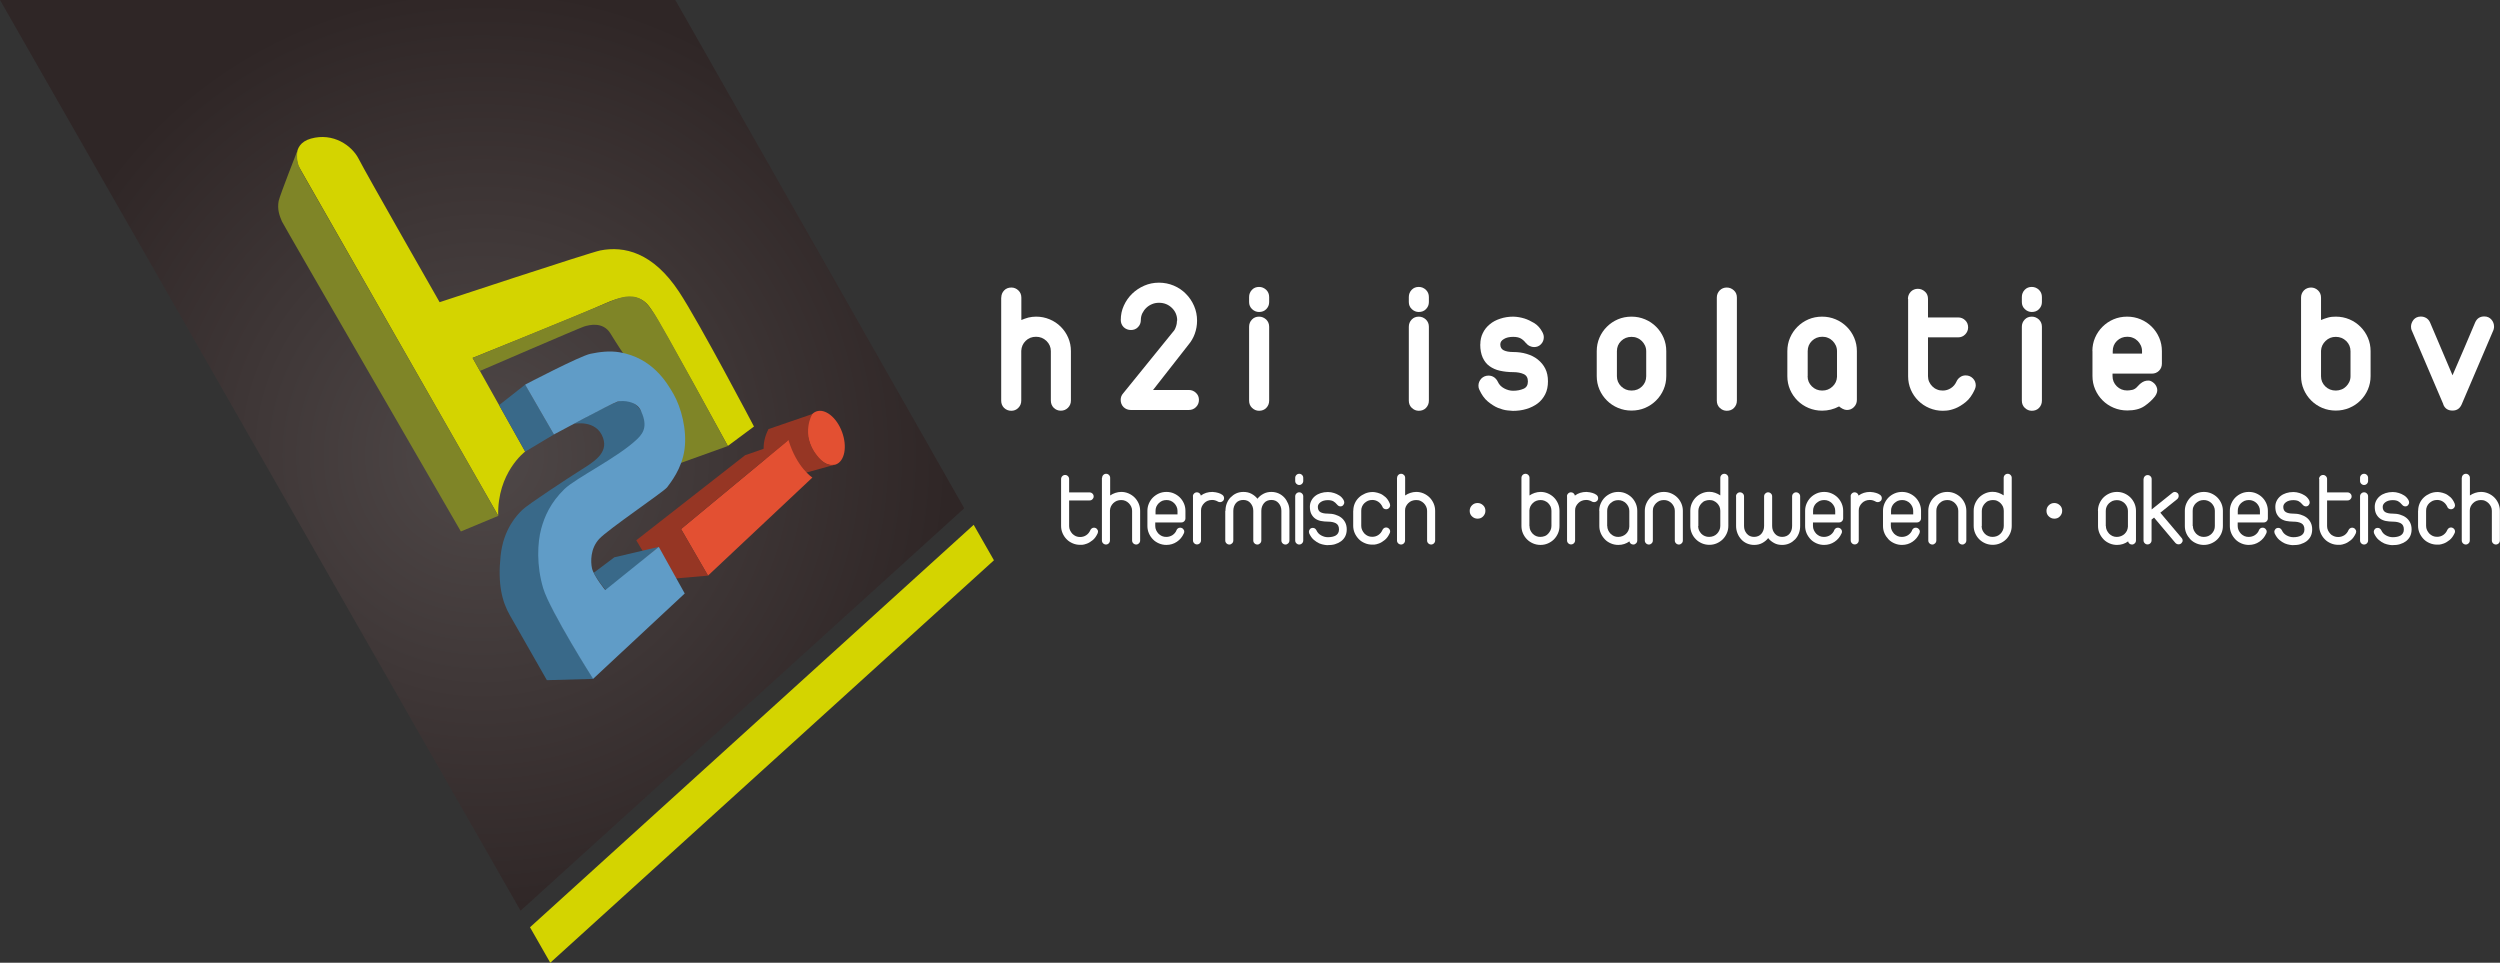 <svg xmlns="http://www.w3.org/2000/svg" width="161" height="62" viewBox="0 0 161 62" fill="none"><rect x="0" y="0" width="161" height="62" fill="#333333" stroke="none"/><g clip-path="url(#clip0_521_12823)"><path d="M64.483 19.167C64.483 18.982 64.547 18.829 64.668 18.702C64.79 18.574 64.95 18.517 65.135 18.517C65.302 18.517 65.455 18.58 65.583 18.702C65.711 18.823 65.775 18.982 65.775 19.167V20.609C65.922 20.546 66.069 20.495 66.229 20.45C66.389 20.412 66.555 20.392 66.728 20.392C67.035 20.392 67.323 20.45 67.598 20.565C67.873 20.68 68.11 20.839 68.314 21.043C68.519 21.247 68.679 21.484 68.794 21.752C68.909 22.02 68.967 22.307 68.967 22.613V25.797C68.967 25.982 68.903 26.135 68.775 26.263C68.647 26.39 68.494 26.448 68.314 26.448C68.135 26.448 67.988 26.384 67.86 26.263C67.739 26.141 67.675 25.982 67.675 25.797V22.613C67.675 22.358 67.579 22.141 67.393 21.956C67.201 21.777 66.984 21.688 66.722 21.688C66.46 21.688 66.236 21.771 66.056 21.949C65.877 22.122 65.781 22.339 65.769 22.594V25.803C65.769 25.988 65.705 26.141 65.577 26.269C65.449 26.397 65.302 26.454 65.129 26.454C64.944 26.454 64.79 26.39 64.662 26.269C64.54 26.148 64.477 25.988 64.477 25.803V19.167H64.483Z" fill="white"></path><path d="M75.811 20.641C75.811 20.322 75.696 20.048 75.472 19.831C75.249 19.614 74.974 19.499 74.641 19.499C74.487 19.499 74.34 19.524 74.2 19.582C74.059 19.639 73.937 19.716 73.829 19.818C73.72 19.92 73.637 20.035 73.566 20.175C73.502 20.309 73.47 20.456 73.47 20.609C73.47 20.794 73.406 20.947 73.285 21.069C73.163 21.196 73.01 21.253 72.831 21.253C72.652 21.253 72.492 21.19 72.364 21.069C72.242 20.947 72.178 20.788 72.178 20.609C72.178 20.277 72.242 19.971 72.377 19.677C72.511 19.384 72.69 19.129 72.914 18.912C73.138 18.695 73.4 18.523 73.694 18.395C73.989 18.267 74.302 18.204 74.635 18.204C74.967 18.204 75.293 18.267 75.594 18.395C75.895 18.523 76.157 18.701 76.374 18.925C76.598 19.148 76.771 19.41 76.899 19.703C77.027 19.997 77.091 20.316 77.091 20.654C77.091 20.947 77.04 21.228 76.944 21.496C76.848 21.764 76.707 22 76.534 22.204L74.257 25.114H76.56C76.739 25.114 76.892 25.178 77.02 25.299C77.148 25.42 77.212 25.573 77.212 25.752C77.212 25.937 77.148 26.09 77.02 26.218C76.892 26.345 76.739 26.403 76.56 26.403H72.824C72.639 26.403 72.485 26.339 72.357 26.218C72.236 26.096 72.172 25.937 72.172 25.752C72.172 25.592 72.223 25.452 72.332 25.331L75.549 21.362C75.62 21.292 75.684 21.183 75.728 21.043C75.779 20.903 75.799 20.769 75.799 20.641H75.811Z" fill="white"></path><path d="M80.442 19.129C80.442 18.944 80.506 18.791 80.628 18.663C80.749 18.535 80.903 18.478 81.082 18.478C81.261 18.478 81.408 18.542 81.543 18.663C81.671 18.791 81.734 18.944 81.734 19.129V19.454C81.734 19.633 81.671 19.78 81.549 19.907C81.427 20.035 81.267 20.092 81.082 20.092C80.916 20.092 80.762 20.029 80.634 19.907C80.506 19.786 80.442 19.633 80.442 19.454V19.129ZM80.442 21.043C80.442 20.858 80.506 20.705 80.628 20.577C80.749 20.45 80.903 20.392 81.082 20.392C81.261 20.392 81.408 20.456 81.543 20.577C81.671 20.705 81.734 20.858 81.734 21.043V25.803C81.734 25.988 81.671 26.141 81.549 26.269C81.427 26.396 81.267 26.454 81.082 26.454C80.916 26.454 80.762 26.39 80.634 26.269C80.506 26.148 80.442 25.988 80.442 25.803V21.043Z" fill="white"></path><path d="M90.728 19.129C90.728 18.944 90.792 18.791 90.913 18.663C91.035 18.535 91.189 18.478 91.368 18.478C91.547 18.478 91.694 18.542 91.828 18.663C91.956 18.791 92.02 18.944 92.02 19.129V19.454C92.02 19.633 91.956 19.78 91.835 19.907C91.713 20.035 91.553 20.092 91.368 20.092C91.201 20.092 91.048 20.029 90.92 19.907C90.792 19.786 90.728 19.633 90.728 19.454V19.129ZM90.728 21.043C90.728 20.858 90.792 20.705 90.913 20.577C91.035 20.45 91.189 20.392 91.368 20.392C91.547 20.392 91.694 20.456 91.828 20.577C91.956 20.705 92.02 20.858 92.02 21.043V25.803C92.02 25.988 91.956 26.141 91.835 26.269C91.713 26.396 91.553 26.454 91.368 26.454C91.201 26.454 91.048 26.39 90.92 26.269C90.792 26.148 90.728 25.988 90.728 25.803V21.043Z" fill="white"></path><path d="M95.333 22.172C95.333 21.911 95.385 21.668 95.493 21.451C95.596 21.234 95.743 21.049 95.935 20.89C96.12 20.73 96.35 20.609 96.606 20.526C96.869 20.437 97.15 20.392 97.457 20.392C97.707 20.398 97.95 20.443 98.18 20.513C98.378 20.577 98.583 20.673 98.794 20.8C99.005 20.928 99.178 21.113 99.312 21.356C99.382 21.477 99.421 21.598 99.421 21.713C99.421 21.892 99.363 22.038 99.242 22.166C99.12 22.294 98.973 22.351 98.794 22.351C98.704 22.351 98.615 22.332 98.519 22.287C98.423 22.242 98.34 22.179 98.276 22.089V22.102C98.161 21.955 98.046 21.853 97.924 21.789C97.802 21.726 97.649 21.694 97.451 21.694C97.201 21.694 97.003 21.738 96.849 21.834C96.696 21.923 96.619 22.038 96.619 22.179C96.619 22.364 96.696 22.491 96.843 22.561C96.99 22.632 97.195 22.67 97.451 22.67C97.758 22.67 98.046 22.708 98.321 22.791C98.596 22.874 98.832 22.989 99.037 23.155C99.242 23.321 99.402 23.512 99.517 23.742C99.632 23.972 99.689 24.246 99.689 24.559C99.689 24.871 99.632 25.158 99.51 25.395C99.389 25.631 99.229 25.828 99.024 25.982C98.82 26.135 98.576 26.256 98.301 26.339C98.026 26.422 97.732 26.46 97.425 26.46C97.361 26.46 97.24 26.447 97.061 26.428C96.881 26.409 96.689 26.352 96.472 26.269C96.254 26.179 96.037 26.039 95.813 25.854C95.589 25.669 95.41 25.407 95.263 25.082C95.231 25.018 95.212 24.935 95.212 24.839C95.212 24.661 95.276 24.514 95.397 24.38C95.525 24.252 95.679 24.189 95.864 24.189C95.999 24.189 96.12 24.227 96.229 24.303C96.331 24.38 96.408 24.476 96.459 24.584C96.542 24.769 96.677 24.91 96.869 25.012C97.061 25.114 97.252 25.165 97.444 25.165C97.7 25.165 97.924 25.12 98.116 25.037C98.308 24.954 98.397 24.795 98.397 24.565C98.397 24.335 98.308 24.176 98.129 24.093C97.95 24.01 97.719 23.965 97.451 23.965C97.144 23.965 96.862 23.933 96.6 23.876C96.338 23.819 96.114 23.716 95.928 23.582C95.736 23.448 95.596 23.263 95.487 23.034C95.385 22.804 95.327 22.523 95.327 22.185L95.333 22.172Z" fill="white"></path><path d="M102.83 22.613C102.83 22.306 102.888 22.019 103.003 21.751C103.118 21.483 103.278 21.247 103.483 21.043C103.687 20.839 103.924 20.679 104.193 20.564C104.461 20.45 104.755 20.392 105.069 20.392C105.382 20.392 105.664 20.45 105.939 20.564C106.214 20.679 106.451 20.839 106.655 21.043C106.86 21.247 107.02 21.483 107.135 21.751C107.25 22.019 107.308 22.306 107.308 22.613V24.22C107.308 24.527 107.25 24.814 107.135 25.082C107.02 25.35 106.86 25.586 106.655 25.79C106.451 25.994 106.214 26.154 105.945 26.269C105.677 26.383 105.382 26.441 105.069 26.441C104.755 26.441 104.474 26.383 104.199 26.269C103.924 26.154 103.687 25.994 103.483 25.79C103.278 25.586 103.118 25.35 103.003 25.082C102.888 24.814 102.83 24.527 102.83 24.22V22.613ZM104.129 24.227C104.129 24.482 104.218 24.699 104.404 24.884C104.589 25.063 104.807 25.152 105.069 25.152C105.344 25.152 105.568 25.063 105.747 24.884C105.926 24.705 106.016 24.488 106.016 24.227V22.619C106.016 22.491 105.99 22.37 105.939 22.255C105.888 22.147 105.817 22.045 105.734 21.962C105.651 21.879 105.549 21.809 105.433 21.764C105.318 21.713 105.197 21.694 105.069 21.694C104.8 21.694 104.583 21.783 104.397 21.962C104.218 22.14 104.129 22.357 104.129 22.619V24.227Z" fill="white"></path><path d="M110.563 19.167C110.563 18.982 110.627 18.829 110.749 18.702C110.871 18.58 111.024 18.517 111.203 18.517C111.382 18.517 111.529 18.58 111.664 18.702C111.798 18.823 111.856 18.982 111.856 19.167V25.803C111.856 25.988 111.792 26.141 111.67 26.269C111.549 26.397 111.389 26.454 111.203 26.454C111.037 26.454 110.883 26.39 110.755 26.269C110.627 26.148 110.563 25.988 110.563 25.803V19.167Z" fill="white"></path><path d="M115.105 22.613C115.105 22.306 115.163 22.019 115.278 21.751C115.393 21.483 115.553 21.247 115.757 21.043C115.962 20.839 116.199 20.679 116.467 20.564C116.736 20.45 117.03 20.392 117.344 20.392C117.657 20.392 117.939 20.45 118.214 20.564C118.489 20.679 118.725 20.839 118.93 21.043C119.135 21.247 119.295 21.483 119.41 21.751C119.525 22.019 119.583 22.306 119.583 22.613V25.752C119.583 25.937 119.519 26.09 119.391 26.218C119.263 26.345 119.116 26.403 118.943 26.403C118.853 26.403 118.764 26.377 118.674 26.332C118.585 26.288 118.502 26.23 118.438 26.173C118.092 26.358 117.728 26.447 117.344 26.447C117.037 26.447 116.749 26.39 116.474 26.275C116.199 26.16 115.962 26.001 115.757 25.796C115.553 25.592 115.393 25.356 115.278 25.088C115.163 24.82 115.105 24.533 115.105 24.227V22.619V22.613ZM116.41 24.227C116.41 24.482 116.499 24.699 116.685 24.884C116.87 25.063 117.088 25.152 117.35 25.152C117.612 25.152 117.824 25.069 118.009 24.897C118.194 24.724 118.29 24.52 118.303 24.271V22.613C118.303 22.485 118.278 22.364 118.226 22.249C118.175 22.14 118.105 22.038 118.022 21.955C117.939 21.872 117.836 21.802 117.721 21.758C117.606 21.706 117.484 21.687 117.357 21.687C117.088 21.687 116.87 21.777 116.685 21.955C116.506 22.134 116.416 22.351 116.416 22.613V24.22L116.41 24.227Z" fill="white"></path><path d="M122.871 19.25C122.871 19.065 122.935 18.912 123.056 18.784C123.178 18.663 123.331 18.599 123.51 18.599C123.689 18.599 123.836 18.663 123.971 18.784C124.105 18.905 124.163 19.065 124.163 19.25V20.443H126.101C126.286 20.443 126.44 20.507 126.561 20.628C126.689 20.749 126.747 20.909 126.747 21.087C126.747 21.253 126.683 21.407 126.561 21.534C126.44 21.662 126.28 21.726 126.101 21.726H124.163V24.227C124.163 24.354 124.188 24.476 124.239 24.59C124.291 24.705 124.361 24.801 124.444 24.884C124.527 24.967 124.63 25.037 124.745 25.082C124.86 25.133 124.981 25.152 125.116 25.152C125.301 25.152 125.474 25.101 125.634 24.999C125.794 24.897 125.915 24.756 125.998 24.571C126.05 24.456 126.12 24.367 126.229 24.291C126.331 24.214 126.453 24.176 126.587 24.176C126.772 24.176 126.926 24.239 127.054 24.367C127.182 24.495 127.239 24.648 127.239 24.827C127.239 24.89 127.22 24.973 127.182 25.069C127.022 25.426 126.824 25.707 126.593 25.892C126.363 26.077 126.133 26.218 125.922 26.3C125.711 26.383 125.519 26.428 125.365 26.441C125.212 26.447 125.129 26.454 125.122 26.454C124.815 26.454 124.527 26.396 124.252 26.281C123.977 26.166 123.741 26.007 123.536 25.803C123.331 25.599 123.171 25.363 123.056 25.095C122.941 24.827 122.883 24.539 122.883 24.233V19.256L122.871 19.25Z" fill="white"></path><path d="M130.207 19.129C130.207 18.944 130.271 18.791 130.393 18.663C130.514 18.535 130.668 18.478 130.847 18.478C131.026 18.478 131.173 18.542 131.307 18.663C131.435 18.791 131.499 18.944 131.499 19.129V19.454C131.499 19.633 131.435 19.78 131.314 19.907C131.192 20.035 131.032 20.092 130.847 20.092C130.68 20.092 130.527 20.029 130.399 19.907C130.271 19.786 130.207 19.633 130.207 19.454V19.129ZM130.207 21.043C130.207 20.858 130.271 20.705 130.393 20.577C130.514 20.45 130.668 20.392 130.847 20.392C131.026 20.392 131.173 20.456 131.307 20.577C131.435 20.705 131.499 20.858 131.499 21.043V25.803C131.499 25.988 131.435 26.141 131.314 26.269C131.192 26.396 131.032 26.454 130.847 26.454C130.68 26.454 130.527 26.39 130.399 26.269C130.271 26.148 130.207 25.988 130.207 25.803V21.043Z" fill="white"></path><path d="M134.749 22.613C134.749 22.306 134.806 22.019 134.921 21.751C135.036 21.483 135.196 21.247 135.401 21.043C135.606 20.839 135.842 20.679 136.111 20.564C136.38 20.45 136.674 20.392 136.987 20.392C137.301 20.392 137.582 20.45 137.857 20.564C138.132 20.679 138.369 20.839 138.574 21.043C138.778 21.247 138.938 21.483 139.053 21.751C139.169 22.019 139.226 22.306 139.226 22.613V23.416C139.226 23.602 139.162 23.755 139.041 23.876C138.919 23.997 138.766 24.061 138.586 24.061H136.047V24.22C136.047 24.476 136.137 24.693 136.322 24.878C136.508 25.056 136.725 25.146 136.987 25.146C137.083 25.146 137.192 25.133 137.32 25.107C137.441 25.082 137.563 25.005 137.678 24.865C137.729 24.807 137.787 24.75 137.857 24.693C137.928 24.635 138.011 24.584 138.094 24.552C138.177 24.52 138.267 24.508 138.363 24.508C138.459 24.508 138.554 24.552 138.65 24.622C138.778 24.712 138.868 24.839 138.913 24.999C138.957 25.165 138.913 25.337 138.785 25.522C138.606 25.752 138.382 25.962 138.1 26.154C137.819 26.345 137.448 26.434 136.994 26.434C136.687 26.434 136.399 26.377 136.124 26.262C135.849 26.147 135.612 25.988 135.407 25.784C135.203 25.579 135.043 25.343 134.928 25.075C134.812 24.807 134.755 24.52 134.755 24.214V22.606L134.749 22.613ZM136.053 22.772H137.947V22.613C137.947 22.485 137.921 22.364 137.87 22.249C137.819 22.14 137.748 22.038 137.665 21.955C137.582 21.872 137.48 21.802 137.365 21.758C137.25 21.706 137.128 21.687 137 21.687C136.731 21.687 136.514 21.777 136.328 21.955C136.149 22.134 136.06 22.351 136.06 22.613V22.772H136.053Z" fill="white"></path><path d="M148.188 19.167C148.188 18.982 148.252 18.829 148.373 18.702C148.495 18.58 148.655 18.517 148.834 18.517C149 18.517 149.154 18.58 149.282 18.702C149.41 18.823 149.474 18.982 149.474 19.167V20.609C149.621 20.546 149.768 20.495 149.928 20.45C150.088 20.405 150.254 20.392 150.427 20.392C150.74 20.392 151.028 20.45 151.303 20.565C151.572 20.68 151.808 20.839 152.013 21.043C152.218 21.247 152.378 21.484 152.493 21.752C152.608 22.02 152.666 22.307 152.666 22.613V24.221C152.666 24.527 152.608 24.814 152.493 25.082C152.378 25.35 152.218 25.586 152.013 25.791C151.808 25.995 151.572 26.154 151.297 26.269C151.022 26.384 150.734 26.441 150.427 26.441C150.12 26.441 149.819 26.384 149.55 26.269C149.282 26.154 149.045 25.995 148.84 25.791C148.636 25.586 148.476 25.35 148.361 25.082C148.246 24.814 148.188 24.527 148.188 24.221V19.161V19.167ZM149.474 24.227C149.474 24.482 149.563 24.699 149.749 24.884C149.934 25.063 150.158 25.152 150.427 25.152C150.555 25.152 150.676 25.127 150.791 25.082C150.907 25.038 151.009 24.967 151.092 24.884C151.175 24.802 151.246 24.699 151.297 24.591C151.348 24.476 151.373 24.361 151.373 24.227V22.619C151.373 22.364 151.284 22.147 151.098 21.962C150.913 21.784 150.689 21.694 150.427 21.694C150.165 21.694 149.953 21.777 149.768 21.956C149.589 22.128 149.486 22.339 149.474 22.587V24.234V24.227Z" fill="white"></path><path d="M155.32 21.292C155.288 21.228 155.269 21.145 155.269 21.037C155.269 20.877 155.326 20.73 155.435 20.59C155.55 20.456 155.704 20.386 155.902 20.386C156.03 20.386 156.145 20.418 156.254 20.482C156.356 20.545 156.439 20.641 156.497 20.769L157.942 24.169C158.173 23.64 158.422 23.072 158.678 22.466C158.934 21.86 159.177 21.292 159.401 20.762C159.516 20.507 159.708 20.379 159.989 20.379C160.181 20.379 160.335 20.45 160.45 20.584C160.565 20.718 160.616 20.871 160.616 21.03C160.616 21.069 160.616 21.113 160.603 21.158C160.597 21.203 160.584 21.241 160.565 21.285L158.531 26.045C158.416 26.307 158.224 26.441 157.942 26.441C157.648 26.441 157.443 26.307 157.341 26.033L157.354 26.045L155.32 21.285V21.292Z" fill="white"></path><path d="M68.334 30.85C68.334 30.78 68.36 30.716 68.411 30.665C68.462 30.614 68.519 30.588 68.596 30.588C68.667 30.588 68.724 30.614 68.775 30.665C68.826 30.716 68.852 30.773 68.852 30.85V31.711H70.17C70.24 31.711 70.304 31.737 70.355 31.788C70.406 31.839 70.432 31.896 70.432 31.973C70.432 32.043 70.406 32.101 70.355 32.152C70.304 32.203 70.246 32.228 70.17 32.228H68.852V33.881C68.852 33.977 68.871 34.066 68.91 34.149C68.948 34.232 68.999 34.308 69.063 34.378C69.127 34.442 69.204 34.493 69.287 34.532C69.377 34.57 69.466 34.583 69.562 34.583C69.709 34.583 69.837 34.544 69.952 34.468C70.067 34.391 70.157 34.283 70.215 34.149C70.24 34.098 70.266 34.059 70.311 34.028C70.349 33.996 70.4 33.983 70.451 33.983C70.522 33.983 70.586 34.008 70.637 34.059C70.688 34.111 70.713 34.168 70.713 34.238C70.713 34.27 70.707 34.302 70.694 34.334C70.605 34.532 70.496 34.685 70.368 34.787C70.24 34.889 70.119 34.965 69.997 35.01C69.876 35.055 69.773 35.08 69.69 35.087C69.607 35.087 69.562 35.087 69.556 35.087C69.389 35.087 69.23 35.055 69.082 34.991C68.935 34.927 68.801 34.844 68.692 34.729C68.583 34.621 68.494 34.487 68.43 34.34C68.366 34.193 68.334 34.034 68.334 33.868V30.844V30.85Z" fill="white"></path><path d="M70.976 30.773C70.976 30.703 71.001 30.639 71.052 30.588C71.104 30.537 71.161 30.512 71.238 30.512C71.308 30.512 71.366 30.537 71.417 30.588C71.468 30.639 71.494 30.697 71.494 30.773V31.909C71.596 31.839 71.705 31.782 71.826 31.743C71.948 31.705 72.076 31.679 72.204 31.679C72.37 31.679 72.53 31.711 72.677 31.775C72.824 31.839 72.959 31.928 73.067 32.037C73.176 32.145 73.266 32.279 73.33 32.426C73.394 32.573 73.425 32.732 73.425 32.898V34.806C73.425 34.876 73.4 34.94 73.349 34.991C73.298 35.042 73.24 35.067 73.17 35.067C73.099 35.067 73.035 35.042 72.984 34.991C72.933 34.94 72.907 34.882 72.907 34.806V32.898C72.907 32.802 72.888 32.713 72.85 32.63C72.811 32.547 72.76 32.471 72.696 32.407C72.632 32.343 72.556 32.292 72.472 32.254C72.383 32.215 72.293 32.203 72.197 32.203C72.102 32.203 72.005 32.222 71.922 32.254C71.839 32.292 71.762 32.337 71.698 32.4C71.635 32.464 71.583 32.534 71.545 32.611C71.507 32.688 71.487 32.777 71.481 32.873V34.806C71.481 34.876 71.455 34.94 71.404 34.991C71.353 35.042 71.296 35.067 71.225 35.067C71.155 35.067 71.091 35.042 71.04 34.991C70.989 34.94 70.963 34.882 70.963 34.806V30.773H70.976Z" fill="white"></path><path d="M73.893 32.898C73.893 32.733 73.925 32.573 73.989 32.426C74.052 32.279 74.142 32.145 74.251 32.037C74.366 31.928 74.494 31.839 74.641 31.775C74.788 31.712 74.948 31.68 75.121 31.68C75.293 31.68 75.447 31.712 75.594 31.775C75.741 31.839 75.876 31.928 75.984 32.037C76.093 32.145 76.183 32.279 76.246 32.426C76.311 32.573 76.342 32.733 76.342 32.898V33.383C76.342 33.453 76.317 33.517 76.266 33.568C76.215 33.619 76.157 33.645 76.08 33.645H74.398V33.875C74.398 33.97 74.417 34.06 74.456 34.143C74.494 34.225 74.545 34.302 74.609 34.372C74.673 34.436 74.75 34.487 74.833 34.525C74.922 34.564 75.012 34.577 75.108 34.577C75.255 34.577 75.383 34.538 75.498 34.468C75.613 34.391 75.703 34.296 75.76 34.168V34.149C75.786 34.098 75.818 34.06 75.856 34.028C75.901 33.996 75.946 33.983 76.003 33.983C76.074 33.983 76.138 34.009 76.189 34.06C76.24 34.111 76.266 34.168 76.266 34.238C76.266 34.27 76.259 34.302 76.246 34.334L76.234 34.359C76.138 34.577 75.991 34.755 75.792 34.889C75.594 35.023 75.37 35.093 75.114 35.093C74.948 35.093 74.788 35.061 74.641 34.998C74.494 34.934 74.359 34.851 74.251 34.736C74.142 34.627 74.052 34.493 73.989 34.347C73.925 34.2 73.893 34.041 73.893 33.875V32.898ZM74.404 33.128H75.831V32.898C75.831 32.803 75.811 32.713 75.773 32.63C75.735 32.547 75.684 32.471 75.62 32.407C75.556 32.343 75.479 32.292 75.396 32.254C75.306 32.216 75.217 32.203 75.121 32.203C75.018 32.203 74.929 32.222 74.846 32.254C74.763 32.292 74.686 32.343 74.622 32.407C74.558 32.471 74.507 32.547 74.468 32.63C74.43 32.713 74.417 32.809 74.417 32.898V33.128H74.404Z" fill="white"></path><path d="M76.822 31.967C76.822 31.897 76.847 31.833 76.898 31.782C76.95 31.731 77.007 31.705 77.084 31.705C77.142 31.705 77.199 31.724 77.244 31.763C77.289 31.801 77.321 31.852 77.334 31.916C77.545 31.756 77.794 31.68 78.082 31.68C78.242 31.692 78.363 31.712 78.459 31.744C78.555 31.775 78.638 31.807 78.715 31.865C78.792 31.922 78.83 31.992 78.83 32.082C78.83 32.158 78.805 32.222 78.754 32.267C78.702 32.311 78.645 32.337 78.568 32.337C78.51 32.337 78.459 32.324 78.415 32.292C78.299 32.228 78.184 32.197 78.056 32.197C77.954 32.197 77.864 32.216 77.781 32.248C77.698 32.279 77.621 32.331 77.557 32.394C77.493 32.458 77.442 32.528 77.404 32.605C77.365 32.681 77.346 32.771 77.346 32.867V34.8C77.346 34.87 77.321 34.934 77.269 34.985C77.218 35.036 77.161 35.061 77.084 35.061C77.014 35.061 76.956 35.036 76.905 34.985C76.854 34.934 76.828 34.876 76.828 34.8V31.96L76.822 31.967Z" fill="white"></path><path d="M78.92 32.898C78.92 32.733 78.946 32.573 79.003 32.426C79.061 32.279 79.138 32.145 79.246 32.037C79.355 31.928 79.47 31.839 79.611 31.775C79.752 31.712 79.905 31.68 80.078 31.68C80.27 31.68 80.442 31.718 80.596 31.801C80.749 31.884 80.877 31.986 80.98 32.12C81.082 31.986 81.21 31.884 81.364 31.801C81.517 31.718 81.69 31.68 81.875 31.68C82.041 31.68 82.195 31.712 82.342 31.775C82.483 31.839 82.604 31.928 82.707 32.037C82.809 32.145 82.886 32.279 82.95 32.426C83.014 32.573 83.039 32.733 83.039 32.898V34.806C83.039 34.876 83.014 34.94 82.963 34.991C82.911 35.042 82.854 35.068 82.784 35.068C82.713 35.068 82.649 35.042 82.598 34.991C82.547 34.94 82.521 34.883 82.521 34.806V32.898C82.521 32.707 82.464 32.541 82.342 32.401C82.221 32.26 82.067 32.197 81.875 32.197C81.683 32.197 81.511 32.267 81.402 32.401C81.287 32.541 81.229 32.707 81.229 32.898V34.806C81.229 34.876 81.204 34.94 81.152 34.991C81.101 35.042 81.044 35.068 80.973 35.068C80.903 35.068 80.839 35.042 80.788 34.991C80.737 34.94 80.711 34.883 80.711 34.806V32.898C80.711 32.707 80.653 32.541 80.532 32.401C80.417 32.26 80.257 32.197 80.065 32.197C79.873 32.197 79.7 32.267 79.592 32.401C79.483 32.535 79.425 32.707 79.425 32.898V34.806C79.425 34.876 79.4 34.94 79.349 34.991C79.297 35.042 79.24 35.068 79.169 35.068C79.099 35.068 79.035 35.042 78.984 34.991C78.933 34.94 78.907 34.883 78.907 34.806V32.898H78.92Z" fill="white"></path><path d="M83.411 30.773C83.411 30.703 83.436 30.639 83.487 30.588C83.539 30.537 83.596 30.512 83.673 30.512C83.743 30.512 83.801 30.537 83.852 30.588C83.903 30.639 83.929 30.697 83.929 30.773V30.971C83.929 31.041 83.903 31.105 83.852 31.156C83.801 31.207 83.743 31.233 83.666 31.233C83.596 31.233 83.539 31.207 83.487 31.156C83.436 31.105 83.411 31.048 83.411 30.971V30.773ZM83.411 31.966C83.411 31.896 83.436 31.832 83.487 31.782C83.539 31.73 83.596 31.705 83.673 31.705C83.743 31.705 83.801 31.73 83.852 31.782C83.903 31.832 83.929 31.89 83.929 31.966V34.806C83.929 34.876 83.903 34.94 83.852 34.991C83.801 35.042 83.743 35.067 83.666 35.067C83.596 35.067 83.539 35.042 83.487 34.991C83.436 34.94 83.411 34.882 83.411 34.806V31.966Z" fill="white"></path><path d="M84.357 32.63C84.357 32.49 84.389 32.362 84.447 32.248C84.504 32.133 84.587 32.031 84.689 31.948C84.792 31.865 84.913 31.801 85.054 31.756C85.195 31.712 85.348 31.686 85.521 31.686C85.655 31.686 85.79 31.712 85.911 31.75C86.02 31.782 86.129 31.833 86.244 31.903C86.359 31.973 86.449 32.069 86.525 32.197C86.557 32.26 86.57 32.311 86.57 32.356C86.57 32.426 86.544 32.484 86.5 32.535C86.455 32.586 86.397 32.611 86.327 32.611C86.244 32.611 86.174 32.573 86.116 32.503C86.033 32.401 85.943 32.324 85.86 32.279C85.777 32.235 85.662 32.209 85.515 32.209C85.323 32.209 85.163 32.254 85.048 32.337C84.933 32.42 84.869 32.522 84.869 32.643C84.869 32.803 84.926 32.917 85.035 32.981C85.144 33.045 85.304 33.077 85.508 33.077C85.675 33.077 85.835 33.096 85.982 33.141C86.129 33.185 86.263 33.249 86.372 33.332C86.481 33.415 86.57 33.524 86.634 33.651C86.698 33.779 86.73 33.926 86.73 34.092C86.73 34.257 86.698 34.41 86.634 34.538C86.57 34.666 86.481 34.768 86.365 34.857C86.25 34.94 86.116 35.004 85.969 35.049C85.822 35.093 85.655 35.106 85.489 35.106C85.451 35.106 85.387 35.106 85.291 35.087C85.195 35.074 85.086 35.042 84.971 34.998C84.856 34.947 84.734 34.87 84.613 34.768C84.491 34.666 84.395 34.525 84.312 34.347C84.299 34.315 84.293 34.283 84.293 34.251C84.293 34.181 84.319 34.123 84.363 34.072C84.408 34.021 84.472 33.996 84.549 33.996C84.6 33.996 84.651 34.009 84.689 34.041C84.728 34.072 84.76 34.111 84.785 34.162C84.843 34.296 84.945 34.404 85.086 34.481C85.227 34.557 85.368 34.596 85.515 34.596C85.611 34.596 85.7 34.589 85.79 34.57C85.879 34.551 85.956 34.525 86.02 34.487C86.084 34.449 86.135 34.398 86.174 34.334C86.212 34.27 86.231 34.187 86.231 34.092C86.231 33.9 86.161 33.766 86.026 33.696C85.892 33.626 85.719 33.594 85.521 33.594C85.355 33.594 85.201 33.575 85.054 33.549C84.913 33.517 84.792 33.466 84.689 33.39C84.587 33.313 84.51 33.217 84.447 33.096C84.389 32.975 84.357 32.828 84.357 32.643V32.63Z" fill="white"></path><path d="M87.152 32.898C87.152 32.726 87.184 32.567 87.248 32.42C87.312 32.273 87.402 32.145 87.517 32.037C87.632 31.928 87.766 31.846 87.914 31.782C88.067 31.718 88.227 31.686 88.4 31.686C88.432 31.686 88.496 31.686 88.585 31.705C88.675 31.718 88.777 31.75 88.892 31.794C89.007 31.839 89.116 31.922 89.231 32.018C89.34 32.12 89.436 32.26 89.506 32.439C89.519 32.477 89.525 32.509 89.525 32.535C89.525 32.605 89.5 32.669 89.449 32.72C89.398 32.771 89.34 32.796 89.263 32.796C89.212 32.796 89.161 32.783 89.116 32.752C89.071 32.72 89.039 32.681 89.027 32.63C88.963 32.496 88.873 32.388 88.758 32.311C88.643 32.235 88.515 32.197 88.374 32.197C88.272 32.197 88.182 32.216 88.099 32.248C88.016 32.286 87.939 32.337 87.869 32.401C87.798 32.465 87.754 32.541 87.715 32.624C87.677 32.707 87.664 32.803 87.664 32.892V33.868C87.664 33.964 87.683 34.053 87.722 34.136C87.76 34.219 87.811 34.296 87.875 34.366C87.939 34.43 88.016 34.481 88.099 34.519C88.182 34.557 88.278 34.57 88.374 34.57C88.521 34.57 88.649 34.532 88.764 34.455C88.879 34.379 88.969 34.27 89.027 34.136C89.052 34.085 89.078 34.047 89.123 34.015C89.167 33.983 89.212 33.97 89.263 33.97C89.334 33.97 89.398 33.996 89.449 34.047C89.5 34.098 89.525 34.155 89.525 34.225C89.525 34.257 89.519 34.289 89.506 34.321C89.417 34.519 89.308 34.672 89.18 34.774C89.052 34.876 88.931 34.953 88.809 34.998C88.688 35.042 88.585 35.068 88.502 35.074C88.419 35.074 88.374 35.074 88.368 35.074C88.201 35.074 88.041 35.042 87.894 34.978C87.747 34.915 87.613 34.832 87.504 34.717C87.395 34.602 87.306 34.474 87.242 34.328C87.178 34.181 87.146 34.021 87.146 33.855V32.879L87.152 32.898Z" fill="white"></path><path d="M89.973 30.773C89.973 30.703 89.999 30.639 90.05 30.588C90.101 30.537 90.159 30.512 90.236 30.512C90.306 30.512 90.363 30.537 90.415 30.588C90.466 30.639 90.491 30.697 90.491 30.773V31.909C90.594 31.839 90.702 31.782 90.824 31.743C90.945 31.705 91.073 31.679 91.201 31.679C91.368 31.679 91.528 31.711 91.675 31.775C91.822 31.839 91.956 31.928 92.065 32.037C92.174 32.145 92.263 32.279 92.327 32.426C92.391 32.573 92.423 32.732 92.423 32.898V34.806C92.423 34.876 92.397 34.94 92.346 34.991C92.295 35.042 92.231 35.067 92.167 35.067C92.097 35.067 92.033 35.042 91.982 34.991C91.93 34.94 91.905 34.882 91.905 34.806V32.898C91.905 32.802 91.886 32.713 91.847 32.63C91.809 32.547 91.758 32.471 91.694 32.407C91.63 32.343 91.553 32.292 91.47 32.254C91.387 32.215 91.291 32.203 91.195 32.203C91.099 32.203 91.003 32.222 90.92 32.254C90.837 32.285 90.76 32.337 90.696 32.4C90.632 32.464 90.581 32.534 90.543 32.611C90.504 32.688 90.485 32.777 90.485 32.873V34.806C90.485 34.876 90.459 34.94 90.408 34.991C90.357 35.042 90.299 35.067 90.229 35.067C90.159 35.067 90.095 35.042 90.044 34.991C89.992 34.94 89.967 34.882 89.967 34.806V30.773H89.973Z" fill="white"></path><path d="M94.649 32.898C94.649 32.758 94.7 32.636 94.796 32.541C94.892 32.445 95.013 32.394 95.154 32.394C95.295 32.394 95.41 32.445 95.513 32.541C95.615 32.636 95.66 32.758 95.66 32.898C95.66 33.038 95.608 33.153 95.513 33.255C95.416 33.358 95.295 33.402 95.154 33.402C95.013 33.402 94.898 33.351 94.796 33.255C94.694 33.16 94.649 33.038 94.649 32.898Z" fill="white"></path><path d="M97.981 30.773C97.981 30.703 98.007 30.639 98.058 30.588C98.109 30.537 98.167 30.512 98.244 30.512C98.314 30.512 98.372 30.537 98.423 30.588C98.474 30.639 98.5 30.697 98.5 30.773V31.909C98.602 31.839 98.711 31.782 98.832 31.743C98.954 31.705 99.082 31.679 99.21 31.679C99.376 31.679 99.536 31.711 99.683 31.775C99.83 31.839 99.964 31.928 100.073 32.037C100.182 32.145 100.271 32.279 100.335 32.426C100.399 32.573 100.431 32.732 100.431 32.898V33.874C100.431 34.04 100.399 34.2 100.335 34.346C100.271 34.493 100.182 34.627 100.073 34.736C99.964 34.844 99.83 34.934 99.683 34.997C99.536 35.061 99.376 35.093 99.21 35.093C99.043 35.093 98.877 35.061 98.73 34.997C98.583 34.934 98.455 34.85 98.34 34.736C98.225 34.621 98.141 34.493 98.077 34.346C98.013 34.2 97.981 34.04 97.981 33.874V30.78V30.773ZM98.5 33.874C98.5 33.97 98.519 34.059 98.551 34.142C98.589 34.225 98.64 34.302 98.704 34.372C98.768 34.442 98.845 34.487 98.928 34.525C99.011 34.563 99.107 34.576 99.203 34.576C99.299 34.576 99.389 34.557 99.478 34.525C99.568 34.493 99.644 34.436 99.702 34.372C99.76 34.308 99.817 34.232 99.856 34.142C99.894 34.059 99.913 33.964 99.913 33.874V32.898C99.913 32.802 99.894 32.713 99.862 32.63C99.824 32.547 99.772 32.471 99.709 32.407C99.644 32.343 99.568 32.292 99.478 32.254C99.389 32.215 99.299 32.203 99.203 32.203C99.107 32.203 99.018 32.222 98.934 32.254C98.851 32.285 98.775 32.337 98.711 32.4C98.647 32.464 98.596 32.534 98.557 32.611C98.519 32.694 98.5 32.777 98.493 32.873V33.874H98.5Z" fill="white"></path><path d="M100.911 31.967C100.911 31.897 100.937 31.833 100.988 31.782C101.039 31.731 101.097 31.705 101.173 31.705C101.231 31.705 101.289 31.724 101.333 31.763C101.378 31.801 101.41 31.852 101.423 31.916C101.634 31.756 101.883 31.68 102.171 31.68C102.331 31.692 102.453 31.712 102.549 31.744C102.645 31.775 102.728 31.807 102.805 31.865C102.881 31.922 102.92 31.992 102.92 32.082C102.92 32.158 102.894 32.222 102.843 32.267C102.792 32.311 102.734 32.337 102.657 32.337C102.6 32.337 102.549 32.324 102.504 32.292C102.389 32.228 102.274 32.197 102.146 32.197C102.043 32.197 101.954 32.216 101.871 32.248C101.787 32.279 101.711 32.331 101.647 32.394C101.583 32.458 101.532 32.528 101.493 32.605C101.455 32.681 101.436 32.771 101.436 32.867V34.8C101.436 34.87 101.41 34.934 101.359 34.985C101.308 35.036 101.25 35.061 101.173 35.061C101.103 35.061 101.045 35.036 100.994 34.985C100.943 34.934 100.918 34.876 100.918 34.8V31.96L100.911 31.967Z" fill="white"></path><path d="M102.99 32.898C102.99 32.733 103.022 32.573 103.086 32.426C103.15 32.279 103.24 32.145 103.348 32.037C103.457 31.928 103.592 31.839 103.739 31.775C103.886 31.712 104.046 31.68 104.218 31.68C104.391 31.68 104.545 31.712 104.692 31.775C104.839 31.839 104.973 31.928 105.082 32.037C105.191 32.145 105.28 32.279 105.344 32.426C105.408 32.573 105.44 32.733 105.44 32.898V34.806C105.44 34.876 105.415 34.94 105.363 34.991C105.312 35.042 105.255 35.068 105.184 35.068C105.12 35.068 105.063 35.049 105.018 35.01C104.973 34.972 104.941 34.921 104.935 34.864C104.724 35.017 104.487 35.093 104.218 35.093C104.052 35.093 103.892 35.061 103.745 34.998C103.598 34.934 103.464 34.851 103.355 34.736C103.246 34.621 103.157 34.493 103.093 34.347C103.029 34.2 102.997 34.041 102.997 33.875V32.898H102.99ZM103.508 33.875C103.508 33.97 103.528 34.06 103.566 34.143C103.604 34.225 103.655 34.302 103.719 34.372C103.783 34.436 103.86 34.487 103.943 34.525C104.026 34.564 104.122 34.577 104.218 34.577C104.314 34.577 104.404 34.557 104.487 34.525C104.57 34.493 104.647 34.443 104.711 34.385C104.775 34.328 104.826 34.251 104.864 34.175C104.903 34.092 104.922 34.002 104.928 33.913V32.905C104.928 32.809 104.909 32.72 104.871 32.637C104.832 32.554 104.781 32.477 104.717 32.413C104.653 32.35 104.577 32.299 104.487 32.26C104.397 32.222 104.308 32.209 104.212 32.209C104.116 32.209 104.02 32.228 103.937 32.26C103.854 32.299 103.777 32.35 103.707 32.413C103.636 32.477 103.592 32.554 103.553 32.637C103.515 32.72 103.502 32.815 103.502 32.905V33.881L103.508 33.875Z" fill="white"></path><path d="M105.926 32.898C105.926 32.733 105.958 32.573 106.022 32.426C106.086 32.279 106.176 32.145 106.284 32.037C106.393 31.928 106.528 31.839 106.675 31.775C106.822 31.712 106.982 31.68 107.154 31.68C107.327 31.68 107.481 31.712 107.628 31.775C107.775 31.839 107.909 31.928 108.018 32.037C108.127 32.145 108.216 32.279 108.28 32.426C108.344 32.573 108.376 32.733 108.376 32.898V34.806C108.376 34.876 108.351 34.94 108.299 34.991C108.248 35.042 108.191 35.068 108.12 35.068C108.05 35.068 107.986 35.042 107.935 34.991C107.884 34.94 107.858 34.883 107.858 34.806V32.898C107.858 32.803 107.839 32.713 107.8 32.63C107.762 32.547 107.711 32.471 107.647 32.407C107.583 32.343 107.506 32.292 107.423 32.254C107.34 32.216 107.244 32.203 107.148 32.203C107.052 32.203 106.956 32.222 106.873 32.254C106.79 32.292 106.713 32.343 106.649 32.407C106.585 32.471 106.534 32.547 106.496 32.63C106.457 32.713 106.444 32.809 106.444 32.898V34.806C106.444 34.876 106.419 34.94 106.368 34.991C106.316 35.042 106.259 35.068 106.189 35.068C106.118 35.068 106.054 35.042 106.003 34.991C105.952 34.94 105.926 34.883 105.926 34.806V32.898Z" fill="white"></path><path d="M110.787 30.773C110.787 30.703 110.813 30.639 110.864 30.588C110.915 30.537 110.973 30.512 111.049 30.512C111.12 30.512 111.177 30.537 111.229 30.588C111.28 30.639 111.305 30.697 111.305 30.773V33.868C111.305 34.034 111.273 34.193 111.209 34.34C111.145 34.487 111.056 34.621 110.947 34.729C110.838 34.838 110.704 34.927 110.557 34.991C110.41 35.055 110.25 35.087 110.084 35.087C109.917 35.087 109.751 35.055 109.604 34.991C109.457 34.927 109.329 34.844 109.214 34.729C109.099 34.614 109.015 34.487 108.951 34.34C108.887 34.193 108.855 34.034 108.855 33.868V32.892C108.855 32.726 108.887 32.566 108.951 32.419C109.015 32.273 109.105 32.139 109.214 32.03C109.322 31.922 109.457 31.832 109.604 31.769C109.751 31.705 109.911 31.673 110.077 31.673C110.212 31.673 110.333 31.692 110.455 31.737C110.576 31.782 110.685 31.832 110.787 31.903V30.767V30.773ZM109.361 33.874C109.361 33.97 109.38 34.059 109.412 34.142C109.45 34.225 109.502 34.302 109.565 34.372C109.629 34.442 109.706 34.487 109.796 34.525C109.879 34.563 109.975 34.576 110.071 34.576C110.167 34.576 110.256 34.557 110.346 34.525C110.435 34.493 110.512 34.436 110.576 34.372C110.64 34.308 110.691 34.232 110.73 34.142C110.768 34.059 110.787 33.964 110.787 33.874V32.898C110.787 32.802 110.768 32.713 110.736 32.63C110.698 32.547 110.646 32.471 110.583 32.407C110.519 32.343 110.442 32.292 110.359 32.254C110.275 32.215 110.18 32.203 110.084 32.203C109.988 32.203 109.898 32.222 109.809 32.254C109.719 32.285 109.642 32.343 109.585 32.407C109.521 32.471 109.47 32.547 109.431 32.63C109.393 32.713 109.374 32.809 109.374 32.898V33.874H109.361Z" fill="white"></path><path d="M111.798 31.967C111.798 31.896 111.823 31.833 111.875 31.782C111.926 31.731 111.983 31.705 112.054 31.705C112.124 31.705 112.188 31.731 112.239 31.782C112.29 31.833 112.316 31.89 112.316 31.967V33.874C112.316 34.066 112.374 34.232 112.495 34.372C112.61 34.506 112.77 34.576 112.962 34.576C113.154 34.576 113.327 34.506 113.435 34.372C113.55 34.232 113.608 34.066 113.608 33.874V31.967C113.608 31.896 113.634 31.833 113.685 31.782C113.736 31.731 113.794 31.705 113.864 31.705C113.934 31.705 113.998 31.731 114.049 31.782C114.101 31.833 114.126 31.89 114.126 31.967V33.874C114.126 34.066 114.184 34.232 114.305 34.372C114.42 34.506 114.58 34.576 114.772 34.576C114.964 34.576 115.137 34.506 115.246 34.372C115.361 34.232 115.412 34.066 115.412 33.874V31.967C115.412 31.896 115.437 31.833 115.489 31.782C115.54 31.731 115.597 31.705 115.668 31.705C115.738 31.705 115.802 31.731 115.853 31.782C115.904 31.833 115.93 31.89 115.93 31.967V33.874C115.93 34.04 115.904 34.2 115.847 34.347C115.789 34.493 115.713 34.627 115.604 34.736C115.495 34.844 115.38 34.934 115.233 34.998C115.092 35.061 114.939 35.093 114.766 35.093C114.574 35.093 114.401 35.055 114.254 34.972C114.101 34.889 113.973 34.787 113.87 34.653C113.768 34.787 113.64 34.889 113.487 34.972C113.333 35.055 113.16 35.093 112.968 35.093C112.802 35.093 112.649 35.061 112.501 34.998C112.361 34.934 112.239 34.851 112.137 34.736C112.035 34.627 111.951 34.493 111.894 34.347C111.836 34.2 111.804 34.04 111.804 33.874V31.967H111.798Z" fill="white"></path><path d="M116.25 32.898C116.25 32.733 116.282 32.573 116.346 32.426C116.41 32.279 116.499 32.145 116.608 32.037C116.717 31.928 116.851 31.839 116.998 31.775C117.146 31.712 117.305 31.68 117.478 31.68C117.651 31.68 117.804 31.712 117.951 31.775C118.099 31.839 118.233 31.928 118.342 32.037C118.45 32.145 118.54 32.279 118.604 32.426C118.668 32.573 118.7 32.733 118.7 32.898V33.383C118.7 33.453 118.674 33.517 118.623 33.568C118.572 33.619 118.514 33.645 118.438 33.645H116.755V33.875C116.755 33.97 116.775 34.06 116.813 34.143C116.851 34.225 116.902 34.302 116.966 34.372C117.03 34.436 117.107 34.487 117.19 34.525C117.273 34.564 117.369 34.577 117.465 34.577C117.612 34.577 117.74 34.538 117.856 34.468C117.971 34.391 118.06 34.296 118.118 34.168V34.149C118.143 34.098 118.175 34.06 118.214 34.028C118.252 33.996 118.303 33.983 118.361 33.983C118.431 33.983 118.495 34.009 118.546 34.06C118.598 34.111 118.623 34.168 118.623 34.238C118.623 34.27 118.617 34.302 118.604 34.334L118.591 34.359C118.495 34.577 118.348 34.755 118.15 34.889C117.951 35.023 117.728 35.093 117.472 35.093C117.305 35.093 117.146 35.061 116.998 34.998C116.851 34.934 116.717 34.851 116.608 34.736C116.499 34.621 116.41 34.493 116.346 34.347C116.282 34.2 116.25 34.041 116.25 33.875V32.898ZM116.762 33.128H118.188V32.898C118.188 32.803 118.169 32.713 118.131 32.63C118.092 32.547 118.041 32.471 117.977 32.407C117.913 32.343 117.836 32.292 117.747 32.254C117.657 32.216 117.568 32.203 117.472 32.203C117.376 32.203 117.28 32.222 117.197 32.254C117.114 32.292 117.037 32.343 116.966 32.407C116.896 32.471 116.851 32.547 116.813 32.63C116.775 32.713 116.762 32.809 116.762 32.898V33.128Z" fill="white"></path><path d="M119.18 31.967C119.18 31.897 119.205 31.833 119.256 31.782C119.308 31.731 119.365 31.705 119.442 31.705C119.5 31.705 119.557 31.724 119.602 31.763C119.647 31.801 119.679 31.852 119.691 31.916C119.902 31.756 120.152 31.68 120.44 31.68C120.6 31.692 120.721 31.712 120.817 31.744C120.913 31.775 120.996 31.807 121.073 31.865C121.15 31.922 121.188 31.992 121.188 32.082C121.188 32.158 121.163 32.222 121.111 32.267C121.06 32.311 121.003 32.337 120.926 32.337C120.868 32.337 120.817 32.324 120.772 32.292C120.657 32.228 120.542 32.197 120.414 32.197C120.312 32.197 120.222 32.216 120.139 32.248C120.056 32.279 119.979 32.331 119.915 32.394C119.851 32.458 119.8 32.528 119.762 32.605C119.723 32.681 119.704 32.771 119.704 32.867V34.8C119.704 34.87 119.679 34.934 119.627 34.985C119.576 35.036 119.519 35.061 119.442 35.061C119.372 35.061 119.314 35.036 119.263 34.985C119.212 34.934 119.186 34.876 119.186 34.8V31.96L119.18 31.967Z" fill="white"></path><path d="M121.265 32.898C121.265 32.733 121.297 32.573 121.361 32.426C121.425 32.279 121.515 32.145 121.623 32.037C121.732 31.928 121.866 31.839 122.014 31.775C122.161 31.712 122.321 31.68 122.493 31.68C122.666 31.68 122.819 31.712 122.967 31.775C123.114 31.839 123.248 31.928 123.357 32.037C123.466 32.145 123.555 32.279 123.619 32.426C123.683 32.573 123.715 32.733 123.715 32.898V33.383C123.715 33.453 123.689 33.517 123.638 33.568C123.587 33.619 123.529 33.645 123.453 33.645H121.77V33.875C121.77 33.97 121.79 34.06 121.828 34.143C121.866 34.225 121.918 34.302 121.982 34.372C122.046 34.436 122.122 34.487 122.205 34.525C122.289 34.564 122.385 34.577 122.48 34.577C122.628 34.577 122.756 34.538 122.871 34.468C122.986 34.391 123.075 34.296 123.133 34.168V34.149C123.159 34.098 123.19 34.06 123.229 34.028C123.267 33.996 123.318 33.983 123.376 33.983C123.446 33.983 123.51 34.009 123.561 34.06C123.613 34.111 123.638 34.168 123.638 34.238C123.638 34.27 123.632 34.302 123.619 34.334L123.606 34.359C123.51 34.577 123.363 34.755 123.165 34.889C122.967 35.023 122.743 35.093 122.487 35.093C122.321 35.093 122.161 35.061 122.014 34.998C121.866 34.934 121.732 34.851 121.623 34.736C121.515 34.621 121.425 34.493 121.361 34.347C121.297 34.2 121.265 34.041 121.265 33.875V32.898ZM121.783 33.128H123.21V32.898C123.21 32.803 123.19 32.713 123.152 32.63C123.114 32.547 123.063 32.471 122.999 32.407C122.935 32.343 122.858 32.292 122.768 32.254C122.679 32.216 122.589 32.203 122.493 32.203C122.397 32.203 122.301 32.222 122.218 32.254C122.135 32.292 122.058 32.343 121.988 32.407C121.918 32.471 121.873 32.547 121.834 32.63C121.796 32.713 121.783 32.809 121.783 32.898V33.128Z" fill="white"></path><path d="M124.182 32.898C124.182 32.733 124.214 32.573 124.278 32.426C124.342 32.279 124.431 32.145 124.54 32.037C124.649 31.928 124.783 31.839 124.93 31.775C125.077 31.712 125.237 31.68 125.41 31.68C125.582 31.68 125.736 31.712 125.883 31.775C126.03 31.839 126.165 31.928 126.273 32.037C126.382 32.145 126.472 32.279 126.536 32.426C126.6 32.573 126.632 32.733 126.632 32.898V34.806C126.632 34.876 126.606 34.94 126.555 34.991C126.504 35.042 126.446 35.068 126.376 35.068C126.305 35.068 126.241 35.042 126.19 34.991C126.139 34.94 126.113 34.883 126.113 34.806V32.898C126.113 32.803 126.094 32.713 126.056 32.63C126.017 32.547 125.966 32.471 125.902 32.407C125.838 32.343 125.762 32.292 125.678 32.254C125.595 32.216 125.499 32.203 125.403 32.203C125.307 32.203 125.211 32.222 125.128 32.254C125.045 32.292 124.968 32.343 124.904 32.407C124.84 32.471 124.789 32.547 124.751 32.63C124.713 32.713 124.7 32.809 124.7 32.898V34.806C124.7 34.876 124.674 34.94 124.623 34.991C124.572 35.042 124.514 35.068 124.444 35.068C124.374 35.068 124.31 35.042 124.258 34.991C124.207 34.94 124.182 34.883 124.182 34.806V32.898Z" fill="white"></path><path d="M129.037 30.773C129.037 30.703 129.062 30.639 129.113 30.588C129.165 30.537 129.222 30.512 129.299 30.512C129.369 30.512 129.427 30.537 129.478 30.588C129.529 30.639 129.555 30.697 129.555 30.773V33.868C129.555 34.034 129.523 34.193 129.459 34.34C129.395 34.487 129.305 34.621 129.197 34.729C129.088 34.838 128.954 34.927 128.806 34.991C128.659 35.055 128.499 35.087 128.333 35.087C128.167 35.087 128 35.055 127.853 34.991C127.706 34.927 127.578 34.844 127.463 34.729C127.348 34.614 127.265 34.487 127.201 34.34C127.137 34.193 127.105 34.034 127.105 33.868V32.892C127.105 32.726 127.137 32.566 127.201 32.419C127.265 32.273 127.354 32.139 127.463 32.03C127.572 31.922 127.706 31.832 127.853 31.769C128 31.705 128.16 31.673 128.327 31.673C128.461 31.673 128.583 31.692 128.704 31.737C128.826 31.782 128.934 31.832 129.037 31.903V30.767V30.773ZM127.617 33.874C127.617 33.97 127.636 34.059 127.668 34.142C127.706 34.225 127.757 34.302 127.821 34.372C127.885 34.442 127.962 34.487 128.052 34.525C128.135 34.563 128.231 34.576 128.327 34.576C128.423 34.576 128.512 34.557 128.602 34.525C128.691 34.493 128.768 34.436 128.832 34.372C128.896 34.308 128.947 34.232 128.986 34.142C129.024 34.059 129.043 33.964 129.043 33.874V32.898C129.043 32.802 129.024 32.713 128.992 32.63C128.954 32.547 128.902 32.471 128.838 32.407C128.774 32.343 128.698 32.292 128.615 32.254C128.531 32.215 128.435 32.203 128.34 32.203C128.244 32.203 128.154 32.222 128.064 32.254C127.975 32.285 127.898 32.343 127.841 32.407C127.777 32.471 127.725 32.547 127.687 32.63C127.649 32.713 127.629 32.809 127.629 32.898V33.874H127.617Z" fill="white"></path><path d="M131.793 32.898C131.793 32.758 131.845 32.636 131.941 32.541C132.037 32.445 132.158 32.394 132.299 32.394C132.44 32.394 132.555 32.445 132.657 32.541C132.759 32.636 132.804 32.758 132.804 32.898C132.804 33.038 132.753 33.153 132.657 33.255C132.561 33.358 132.44 33.402 132.299 33.402C132.158 33.402 132.043 33.351 131.941 33.255C131.838 33.16 131.793 33.038 131.793 32.898Z" fill="white"></path><path d="M135.107 32.898C135.107 32.733 135.139 32.573 135.203 32.426C135.267 32.279 135.356 32.145 135.465 32.037C135.574 31.928 135.708 31.839 135.855 31.775C136.002 31.712 136.162 31.68 136.335 31.68C136.508 31.68 136.661 31.712 136.808 31.775C136.956 31.839 137.09 31.928 137.199 32.037C137.307 32.145 137.397 32.279 137.461 32.426C137.525 32.573 137.557 32.733 137.557 32.898V34.806C137.557 34.876 137.531 34.94 137.48 34.991C137.429 35.042 137.371 35.068 137.301 35.068C137.237 35.068 137.179 35.049 137.135 35.01C137.09 34.972 137.058 34.921 137.051 34.864C136.84 35.017 136.604 35.093 136.335 35.093C136.169 35.093 136.009 35.061 135.862 34.998C135.715 34.934 135.58 34.851 135.472 34.736C135.363 34.621 135.273 34.493 135.209 34.347C135.145 34.2 135.113 34.041 135.113 33.875V32.898H135.107ZM135.619 33.875C135.619 33.97 135.638 34.06 135.676 34.143C135.715 34.225 135.766 34.302 135.83 34.372C135.894 34.436 135.97 34.487 136.054 34.525C136.137 34.564 136.233 34.577 136.329 34.577C136.425 34.577 136.514 34.557 136.597 34.525C136.68 34.493 136.757 34.443 136.821 34.385C136.885 34.328 136.936 34.251 136.975 34.175C137.013 34.092 137.032 34.002 137.039 33.913V32.905C137.039 32.809 137.019 32.72 136.981 32.637C136.943 32.554 136.892 32.477 136.828 32.413C136.764 32.35 136.687 32.299 136.597 32.26C136.508 32.222 136.418 32.209 136.322 32.209C136.226 32.209 136.13 32.228 136.047 32.26C135.964 32.299 135.887 32.35 135.817 32.413C135.747 32.477 135.702 32.554 135.663 32.637C135.625 32.72 135.612 32.815 135.612 32.905V33.881L135.619 33.875Z" fill="white"></path><path d="M138.049 30.856C138.049 30.786 138.075 30.722 138.126 30.671C138.177 30.62 138.235 30.595 138.312 30.595C138.382 30.595 138.44 30.62 138.491 30.671C138.542 30.722 138.567 30.78 138.567 30.856V32.809L139.898 31.743C139.943 31.705 140 31.679 140.058 31.679C140.115 31.679 140.179 31.705 140.231 31.75C140.282 31.794 140.307 31.858 140.307 31.935C140.307 32.018 140.275 32.081 140.218 32.139L139.124 33.019L140.493 34.64C140.538 34.685 140.563 34.742 140.563 34.806C140.563 34.87 140.538 34.927 140.486 34.978C140.435 35.029 140.378 35.055 140.301 35.055C140.218 35.055 140.154 35.023 140.096 34.965L138.721 33.332L138.561 33.46V34.8C138.561 34.87 138.536 34.934 138.484 34.985C138.433 35.036 138.376 35.061 138.299 35.061C138.228 35.061 138.171 35.036 138.12 34.985C138.069 34.934 138.043 34.876 138.043 34.8V30.85L138.049 30.856Z" fill="white"></path><path d="M140.704 32.898C140.704 32.733 140.736 32.573 140.8 32.426C140.864 32.279 140.954 32.145 141.062 32.037C141.171 31.928 141.305 31.839 141.452 31.775C141.6 31.712 141.76 31.68 141.932 31.68C142.105 31.68 142.258 31.712 142.406 31.775C142.553 31.839 142.687 31.928 142.796 32.037C142.905 32.145 142.994 32.279 143.058 32.426C143.122 32.573 143.154 32.733 143.154 32.898V33.875C143.154 34.041 143.122 34.2 143.058 34.347C142.994 34.493 142.905 34.627 142.796 34.736C142.687 34.844 142.553 34.934 142.399 34.998C142.252 35.061 142.092 35.093 141.926 35.093C141.76 35.093 141.6 35.061 141.452 34.998C141.305 34.934 141.171 34.851 141.062 34.736C140.954 34.621 140.864 34.493 140.8 34.347C140.736 34.2 140.704 34.041 140.704 33.875V32.898ZM141.222 33.875C141.222 33.97 141.241 34.06 141.28 34.143C141.318 34.225 141.369 34.302 141.433 34.372C141.497 34.436 141.574 34.487 141.657 34.525C141.74 34.564 141.836 34.577 141.932 34.577C142.028 34.577 142.124 34.557 142.207 34.525C142.29 34.487 142.367 34.436 142.431 34.372C142.495 34.309 142.546 34.232 142.585 34.143C142.623 34.06 142.636 33.964 142.636 33.875V32.898C142.636 32.803 142.617 32.713 142.578 32.63C142.54 32.547 142.489 32.471 142.425 32.407C142.361 32.343 142.284 32.292 142.194 32.254C142.105 32.216 142.015 32.203 141.919 32.203C141.823 32.203 141.728 32.222 141.644 32.254C141.561 32.292 141.484 32.343 141.414 32.407C141.344 32.471 141.299 32.547 141.261 32.63C141.222 32.713 141.209 32.809 141.209 32.898V33.875H141.222Z" fill="white"></path><path d="M143.602 32.898C143.602 32.733 143.634 32.573 143.698 32.426C143.761 32.279 143.851 32.145 143.96 32.037C144.069 31.928 144.203 31.839 144.35 31.775C144.497 31.712 144.657 31.68 144.83 31.68C145.002 31.68 145.156 31.712 145.303 31.775C145.45 31.839 145.584 31.928 145.693 32.037C145.802 32.145 145.892 32.279 145.955 32.426C146.019 32.573 146.051 32.733 146.051 32.898V33.383C146.051 33.453 146.026 33.517 145.975 33.568C145.923 33.619 145.866 33.645 145.789 33.645H144.107V33.875C144.107 33.97 144.126 34.06 144.164 34.143C144.203 34.225 144.254 34.302 144.318 34.372C144.382 34.436 144.459 34.487 144.542 34.525C144.625 34.564 144.721 34.577 144.817 34.577C144.964 34.577 145.092 34.538 145.207 34.468C145.322 34.391 145.412 34.296 145.469 34.168V34.149C145.495 34.098 145.527 34.06 145.565 34.028C145.604 33.996 145.655 33.983 145.712 33.983C145.783 33.983 145.847 34.009 145.898 34.06C145.949 34.111 145.975 34.168 145.975 34.238C145.975 34.27 145.968 34.302 145.955 34.334L145.943 34.359C145.847 34.577 145.7 34.755 145.501 34.889C145.303 35.023 145.079 35.093 144.823 35.093C144.657 35.093 144.497 35.061 144.35 34.998C144.203 34.934 144.069 34.851 143.96 34.736C143.851 34.621 143.761 34.493 143.698 34.347C143.634 34.2 143.602 34.041 143.602 33.875V32.898ZM144.113 33.128H145.54V32.898C145.54 32.803 145.521 32.713 145.482 32.63C145.444 32.547 145.393 32.471 145.329 32.407C145.265 32.343 145.188 32.292 145.098 32.254C145.009 32.216 144.919 32.203 144.823 32.203C144.727 32.203 144.631 32.222 144.548 32.254C144.465 32.292 144.388 32.343 144.318 32.407C144.248 32.471 144.203 32.547 144.164 32.63C144.126 32.713 144.113 32.809 144.113 32.898V33.128Z" fill="white"></path><path d="M146.531 32.63C146.531 32.49 146.563 32.362 146.621 32.248C146.678 32.133 146.762 32.031 146.864 31.948C146.966 31.865 147.088 31.801 147.228 31.756C147.369 31.712 147.523 31.686 147.695 31.686C147.83 31.686 147.964 31.712 148.086 31.75C148.194 31.782 148.303 31.833 148.418 31.903C148.533 31.973 148.623 32.069 148.7 32.197C148.732 32.26 148.744 32.311 148.744 32.356C148.744 32.426 148.719 32.484 148.674 32.535C148.629 32.586 148.572 32.611 148.501 32.611C148.418 32.611 148.348 32.573 148.29 32.503C148.207 32.401 148.118 32.324 148.034 32.279C147.951 32.235 147.836 32.209 147.689 32.209C147.497 32.209 147.337 32.254 147.222 32.337C147.107 32.42 147.043 32.522 147.043 32.643C147.043 32.803 147.101 32.917 147.209 32.981C147.318 33.045 147.478 33.077 147.683 33.077C147.849 33.077 148.009 33.096 148.156 33.141C148.303 33.185 148.437 33.249 148.546 33.332C148.655 33.415 148.744 33.524 148.808 33.651C148.872 33.779 148.904 33.926 148.904 34.092C148.904 34.257 148.872 34.41 148.808 34.538C148.744 34.666 148.655 34.768 148.54 34.857C148.425 34.94 148.29 35.004 148.143 35.049C147.996 35.093 147.83 35.106 147.663 35.106C147.625 35.106 147.561 35.106 147.465 35.087C147.369 35.074 147.26 35.042 147.145 34.998C147.03 34.947 146.909 34.87 146.787 34.768C146.666 34.666 146.57 34.525 146.486 34.347C146.474 34.315 146.467 34.283 146.467 34.251C146.467 34.181 146.493 34.123 146.538 34.072C146.582 34.021 146.646 33.996 146.723 33.996C146.774 33.996 146.825 34.009 146.864 34.041C146.902 34.072 146.934 34.111 146.96 34.162C147.017 34.296 147.12 34.404 147.26 34.481C147.401 34.557 147.542 34.596 147.689 34.596C147.785 34.596 147.875 34.589 147.964 34.57C148.054 34.551 148.13 34.525 148.194 34.487C148.258 34.449 148.309 34.398 148.348 34.334C148.386 34.27 148.405 34.187 148.405 34.092C148.405 33.9 148.335 33.766 148.201 33.696C148.066 33.626 147.894 33.594 147.695 33.594C147.529 33.594 147.376 33.575 147.228 33.549C147.088 33.517 146.966 33.466 146.864 33.39C146.762 33.313 146.685 33.217 146.621 33.096C146.563 32.975 146.531 32.828 146.531 32.643V32.63Z" fill="white"></path><path d="M149.346 30.85C149.346 30.78 149.371 30.716 149.422 30.665C149.474 30.614 149.531 30.588 149.608 30.588C149.678 30.588 149.736 30.614 149.787 30.665C149.838 30.716 149.864 30.773 149.864 30.85V31.711H151.182C151.252 31.711 151.316 31.737 151.367 31.788C151.418 31.839 151.444 31.896 151.444 31.973C151.444 32.043 151.418 32.101 151.367 32.152C151.316 32.203 151.258 32.228 151.182 32.228H149.864V33.881C149.864 33.977 149.883 34.066 149.921 34.149C149.96 34.232 150.011 34.308 150.075 34.378C150.139 34.449 150.216 34.493 150.305 34.532C150.395 34.57 150.484 34.583 150.58 34.583C150.727 34.583 150.855 34.544 150.977 34.468C151.092 34.391 151.182 34.283 151.239 34.149C151.265 34.098 151.29 34.059 151.335 34.028C151.38 33.996 151.425 33.983 151.476 33.983C151.546 33.983 151.61 34.008 151.661 34.059C151.712 34.111 151.738 34.168 151.738 34.238C151.738 34.27 151.732 34.302 151.719 34.334C151.629 34.532 151.521 34.685 151.393 34.787C151.265 34.889 151.143 34.965 151.022 35.01C150.9 35.055 150.798 35.08 150.715 35.087C150.631 35.087 150.587 35.087 150.58 35.087C150.414 35.087 150.254 35.055 150.107 34.991C149.96 34.927 149.825 34.844 149.717 34.729C149.608 34.621 149.518 34.487 149.454 34.34C149.39 34.193 149.358 34.034 149.358 33.868V30.844L149.346 30.85Z" fill="white"></path><path d="M151.987 30.773C151.987 30.703 152.013 30.639 152.064 30.588C152.115 30.537 152.173 30.512 152.25 30.512C152.32 30.512 152.377 30.537 152.429 30.588C152.48 30.639 152.505 30.697 152.505 30.773V30.971C152.505 31.041 152.48 31.105 152.429 31.156C152.377 31.207 152.32 31.233 152.243 31.233C152.173 31.233 152.115 31.207 152.064 31.156C152.013 31.105 151.987 31.048 151.987 30.971V30.773ZM151.987 31.966C151.987 31.896 152.013 31.832 152.064 31.782C152.115 31.73 152.173 31.705 152.25 31.705C152.32 31.705 152.377 31.73 152.429 31.782C152.48 31.832 152.505 31.89 152.505 31.966V34.806C152.505 34.876 152.48 34.94 152.429 34.991C152.377 35.042 152.32 35.067 152.243 35.067C152.173 35.067 152.115 35.042 152.064 34.991C152.013 34.94 151.987 34.882 151.987 34.806V31.966Z" fill="white"></path><path d="M152.934 32.63C152.934 32.49 152.966 32.362 153.024 32.248C153.081 32.133 153.164 32.031 153.267 31.948C153.369 31.865 153.491 31.801 153.631 31.756C153.772 31.712 153.926 31.686 154.098 31.686C154.233 31.686 154.367 31.712 154.488 31.75C154.597 31.782 154.706 31.833 154.821 31.903C154.936 31.973 155.026 32.069 155.102 32.197C155.134 32.26 155.147 32.311 155.147 32.356C155.147 32.426 155.122 32.484 155.077 32.535C155.032 32.586 154.975 32.611 154.904 32.611C154.821 32.611 154.751 32.573 154.693 32.503C154.61 32.401 154.52 32.324 154.437 32.279C154.354 32.235 154.239 32.209 154.092 32.209C153.9 32.209 153.74 32.254 153.625 32.337C153.51 32.42 153.446 32.522 153.446 32.643C153.446 32.803 153.503 32.917 153.612 32.981C153.721 33.045 153.881 33.077 154.085 33.077C154.252 33.077 154.412 33.096 154.559 33.141C154.706 33.185 154.84 33.249 154.949 33.332C155.058 33.415 155.147 33.524 155.211 33.651C155.275 33.779 155.307 33.926 155.307 34.092C155.307 34.257 155.275 34.41 155.211 34.538C155.147 34.666 155.058 34.768 154.943 34.857C154.827 34.94 154.693 35.004 154.546 35.049C154.399 35.093 154.233 35.106 154.066 35.106C154.028 35.106 153.964 35.106 153.868 35.087C153.772 35.074 153.663 35.042 153.548 34.998C153.433 34.947 153.311 34.87 153.19 34.768C153.068 34.666 152.972 34.525 152.889 34.347C152.877 34.315 152.87 34.283 152.87 34.251C152.87 34.181 152.896 34.123 152.94 34.072C152.985 34.021 153.049 33.996 153.126 33.996C153.177 33.996 153.228 34.009 153.267 34.041C153.305 34.072 153.337 34.111 153.363 34.162C153.42 34.296 153.523 34.404 153.663 34.481C153.804 34.557 153.945 34.596 154.092 34.596C154.188 34.596 154.277 34.589 154.367 34.57C154.456 34.551 154.533 34.525 154.597 34.487C154.661 34.449 154.712 34.398 154.751 34.334C154.789 34.27 154.808 34.187 154.808 34.092C154.808 33.9 154.738 33.766 154.604 33.696C154.469 33.626 154.297 33.594 154.098 33.594C153.932 33.594 153.778 33.575 153.631 33.549C153.491 33.517 153.369 33.466 153.267 33.39C153.164 33.313 153.088 33.217 153.024 33.096C152.966 32.975 152.934 32.828 152.934 32.643V32.63Z" fill="white"></path><path d="M155.729 32.898C155.729 32.726 155.761 32.567 155.825 32.42C155.889 32.273 155.979 32.145 156.094 32.037C156.209 31.928 156.343 31.846 156.49 31.782C156.644 31.718 156.804 31.686 156.976 31.686C157.008 31.686 157.072 31.686 157.162 31.705C157.251 31.718 157.354 31.75 157.469 31.794C157.584 31.839 157.693 31.922 157.808 32.018C157.917 32.12 158.013 32.26 158.083 32.439C158.096 32.477 158.102 32.509 158.102 32.535C158.102 32.605 158.077 32.669 158.025 32.72C157.974 32.771 157.917 32.796 157.84 32.796C157.789 32.796 157.738 32.783 157.693 32.752C157.648 32.72 157.616 32.681 157.603 32.63C157.539 32.496 157.45 32.388 157.335 32.311C157.219 32.235 157.092 32.197 156.951 32.197C156.848 32.197 156.759 32.216 156.676 32.248C156.593 32.286 156.516 32.337 156.445 32.401C156.375 32.465 156.33 32.541 156.292 32.624C156.254 32.707 156.241 32.803 156.241 32.892V33.868C156.241 33.964 156.26 34.053 156.298 34.136C156.337 34.219 156.388 34.296 156.452 34.366C156.516 34.43 156.593 34.481 156.676 34.519C156.759 34.557 156.855 34.57 156.951 34.57C157.098 34.57 157.226 34.532 157.341 34.455C157.456 34.379 157.546 34.27 157.603 34.136C157.629 34.085 157.654 34.047 157.699 34.015C157.744 33.983 157.789 33.97 157.84 33.97C157.91 33.97 157.974 33.996 158.025 34.047C158.077 34.098 158.102 34.155 158.102 34.225C158.102 34.257 158.096 34.289 158.083 34.321C157.993 34.519 157.885 34.672 157.757 34.774C157.629 34.876 157.507 34.953 157.386 34.998C157.264 35.042 157.162 35.068 157.079 35.074C156.996 35.074 156.951 35.074 156.944 35.074C156.778 35.074 156.618 35.042 156.471 34.978C156.324 34.915 156.19 34.832 156.081 34.717C155.972 34.602 155.883 34.474 155.819 34.328C155.755 34.181 155.723 34.021 155.723 33.855V32.879L155.729 32.898Z" fill="white"></path><path d="M158.544 30.773C158.544 30.703 158.569 30.639 158.62 30.588C158.671 30.537 158.729 30.512 158.806 30.512C158.876 30.512 158.934 30.537 158.985 30.588C159.036 30.639 159.062 30.697 159.062 30.773V31.909C159.164 31.839 159.273 31.782 159.394 31.743C159.516 31.705 159.644 31.679 159.772 31.679C159.938 31.679 160.098 31.711 160.245 31.775C160.392 31.839 160.526 31.928 160.635 32.037C160.744 32.145 160.833 32.279 160.897 32.426C160.961 32.573 160.993 32.732 160.993 32.898V34.806C160.993 34.876 160.968 34.94 160.917 34.991C160.865 35.042 160.801 35.067 160.737 35.067C160.667 35.067 160.603 35.042 160.552 34.991C160.501 34.94 160.475 34.882 160.475 34.806V32.898C160.475 32.802 160.456 32.713 160.418 32.63C160.379 32.547 160.328 32.471 160.264 32.407C160.2 32.343 160.123 32.292 160.04 32.254C159.957 32.215 159.861 32.203 159.765 32.203C159.669 32.203 159.573 32.222 159.49 32.254C159.407 32.285 159.33 32.337 159.266 32.4C159.202 32.464 159.151 32.534 159.113 32.611C159.074 32.688 159.055 32.777 159.055 32.873V34.806C159.055 34.876 159.03 34.94 158.978 34.991C158.927 35.042 158.87 35.067 158.799 35.067C158.729 35.067 158.665 35.042 158.614 34.991C158.563 34.94 158.537 34.882 158.537 34.806V30.773H158.544Z" fill="white"></path><path d="M62.097 32.732L33.524 58.65L1.305 2.284L0 0H43.49L44.788 2.284L62.097 32.732Z" fill="url(#paint0_radial_521_12823)"></path><path d="M54.23 27.826C54.575 28.77 54.396 29.701 53.827 29.912C53.257 30.123 52.509 29.529 52.163 28.585C51.818 27.641 51.997 26.709 52.566 26.498C53.136 26.288 53.884 26.881 54.23 27.826Z" fill="#E35032"></path><path d="M49.489 27.634L52.31 26.665C52.31 26.665 51.53 27.973 52.617 29.332C53.257 30.136 53.654 29.912 53.833 29.906L50.34 30.876C50.34 30.876 48.453 29.689 49.489 27.634Z" fill="#963624"></path><path d="M32.091 33.217L19.215 10.681C19.215 10.681 18.665 9.309 20.021 8.926C21.454 8.524 22.663 9.367 23.104 10.241C23.545 11.121 28.311 19.461 28.311 19.461C28.311 19.461 37.989 16.264 38.654 16.13C40.195 15.824 42.05 16.251 43.726 18.785C45.025 20.75 48.556 27.468 48.556 27.468L46.873 28.719C46.873 28.719 42.594 20.896 41.974 19.971C41.609 19.422 41.014 18.606 38.91 19.569C37.4 20.258 30.434 23.047 30.434 23.047L33.818 29.083C33.818 29.083 32.008 30.435 32.085 33.217" fill="#D4D400"></path><path d="M17.955 12.915C18.019 12.589 19.151 9.705 19.151 9.705C19.074 10.471 19.215 10.688 19.631 11.421C22.829 17.017 32.322 33.613 32.085 33.224L29.68 34.226C29.68 34.226 18.249 14.478 18.153 14.254C18.006 13.897 17.84 13.502 17.949 12.921" fill="#7F8527"></path><path d="M30.908 23.889C30.908 23.889 37.317 21.12 37.624 21.024C37.938 20.928 38.833 20.692 39.313 21.477C39.793 22.262 40.138 22.76 40.138 22.76L43.778 29.836L46.874 28.725C46.874 28.725 42.55 20.75 42.115 20.169C41.68 19.588 41.194 18.612 39.447 19.352C37.707 20.086 30.435 23.053 30.435 23.053L30.908 23.889Z" fill="#7F8527"></path><path d="M33.819 24.77L32.143 26.09L33.825 29.083L35.673 27.979L33.819 24.77Z" fill="#396989"></path><path d="M36.959 27.296C36.959 27.296 38.417 26.983 38.84 28.208C39.178 29.191 38.225 29.753 37.426 30.257C36.677 30.729 33.965 32.503 33.633 32.841C33.339 33.134 32.424 34.021 32.238 35.801C32.053 37.575 32.309 38.711 32.846 39.642C33.377 40.574 35.219 43.803 35.219 43.803L38.206 43.72C38.206 43.72 35.686 39.642 35.334 38.653C34.976 37.664 34.381 36.025 34.976 33.881C35.641 31.501 38.046 30.525 38.385 30.269C38.75 29.995 41.11 28.693 41.481 27.902C41.833 27.156 41.117 25.452 39.837 25.854C39.166 26.065 36.959 27.296 36.959 27.296Z" fill="#396989"></path><path d="M43.861 34.072L45.594 37.071L52.317 30.754C52.317 30.754 51.319 30.129 50.776 28.336L43.855 34.072H43.861Z" fill="#E35032"></path><path d="M50.782 28.342L47.98 29.319L40.976 34.793L42.486 37.339L45.601 37.071L43.861 34.072L50.782 28.342Z" fill="#963624"></path><path d="M38.238 36.886L39.562 35.891L42.441 35.214L39.044 38.047C39.044 38.047 38.405 37.256 38.245 36.886" fill="#396989"></path><path d="M33.818 24.77L35.673 27.979C35.673 27.979 39.428 25.956 39.773 25.861C40.119 25.771 40.982 25.829 41.258 26.416C41.686 27.328 41.526 27.807 41.046 28.266C39.806 29.459 37.1 30.774 36.351 31.495C35.45 32.369 35.066 33.268 34.855 34.047C34.611 34.94 34.541 36.42 34.983 37.888C35.424 39.349 38.194 43.72 38.194 43.72L44.097 38.22L42.428 35.221L38.98 38.003C38.98 38.003 38.232 37.09 38.123 36.593C38.034 36.178 38.014 35.329 38.584 34.71C39.153 34.092 42.767 31.654 42.965 31.38C43.164 31.105 43.918 30.193 44.085 28.93C44.251 27.666 43.861 26.237 43.388 25.401C42.927 24.591 41.999 23.053 39.914 22.689C39.249 22.575 38.616 22.664 38.021 22.785C37.349 22.925 33.818 24.77 33.818 24.77Z" fill="#609CC7"></path><path d="M64.01 36.082L35.437 62L34.132 59.716L62.705 33.798" fill="#D4D400"></path></g><defs><radialGradient id="paint0_radial_521_12823" cx="0" cy="0" r="1" gradientUnits="userSpaceOnUse" gradientTransform="translate(31.049 29.325) scale(30.236 30.161)"><stop stop-color="#4F4848"></stop><stop offset="1" stop-color="#2F2626"></stop></radialGradient><clipPath id="clip0_521_12823"><rect width="161" height="62" fill="white"></rect></clipPath></defs></svg>